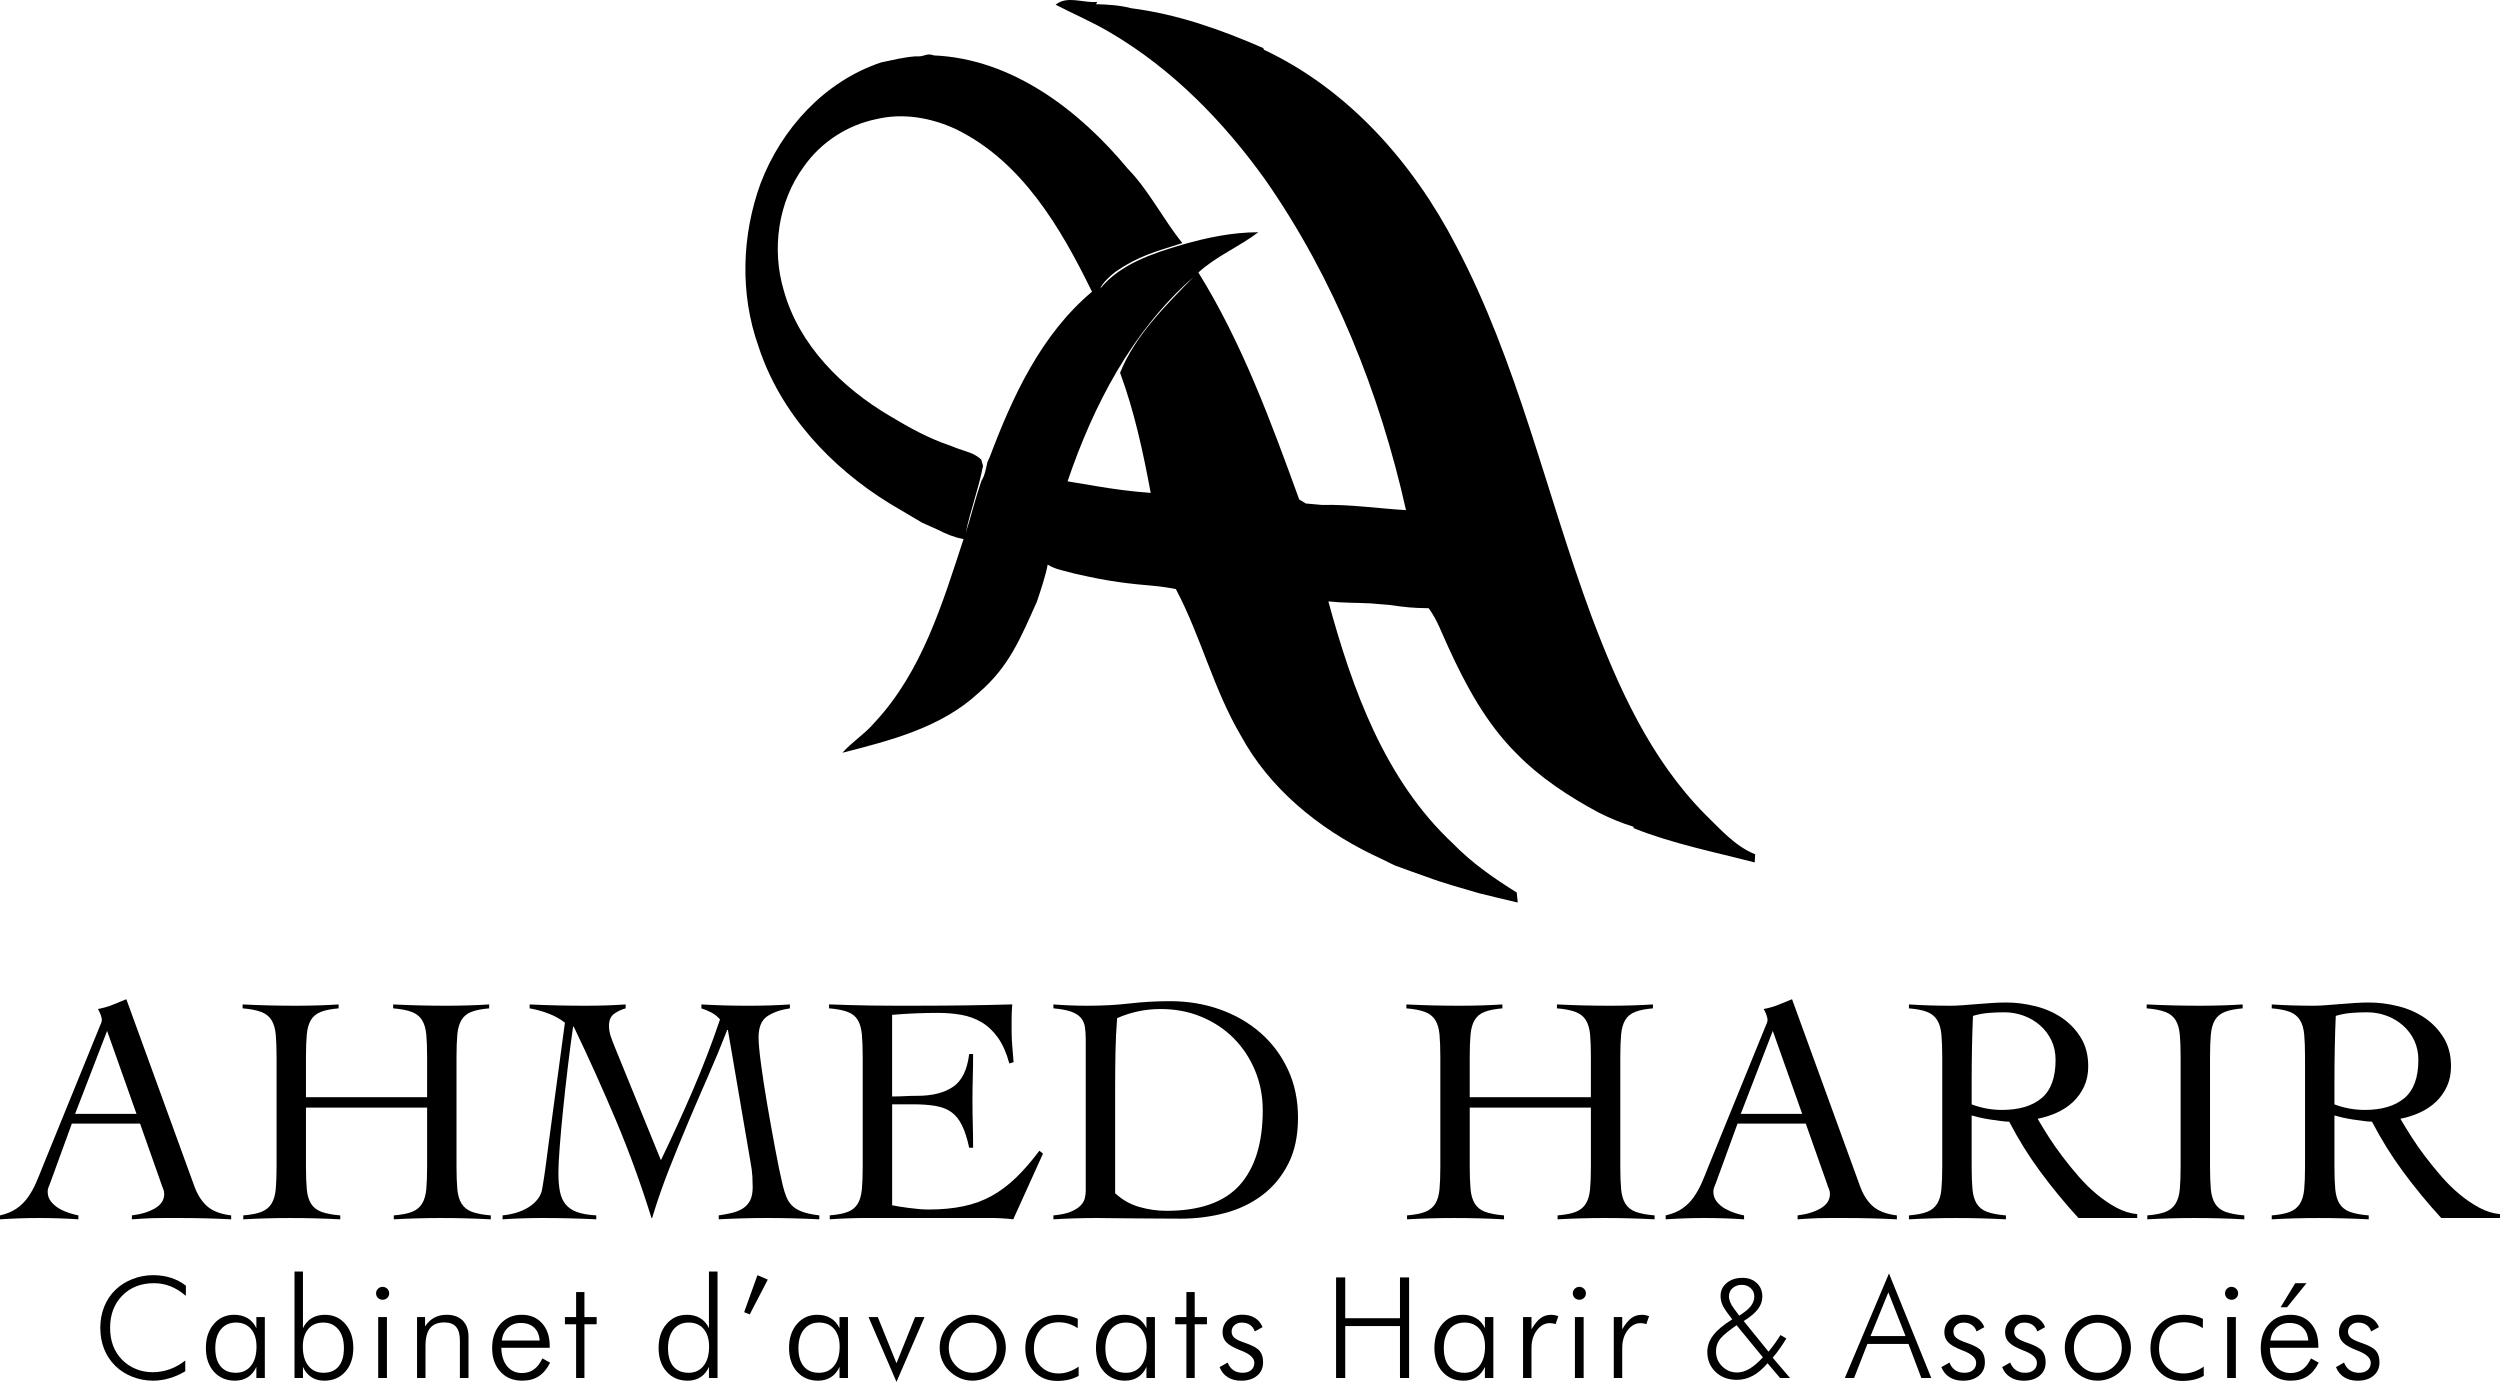 <?xml version="1.0" encoding="utf-8"?>
<!-- Generator: Adobe Illustrator 16.0.0, SVG Export Plug-In . SVG Version: 6.00 Build 0)  -->
<!DOCTYPE svg PUBLIC "-//W3C//DTD SVG 1.1//EN" "http://www.w3.org/Graphics/SVG/1.1/DTD/svg11.dtd">
<svg version="1.1" id="Layer_1" xmlns="http://www.w3.org/2000/svg" xmlns:xlink="http://www.w3.org/1999/xlink" x="0px" y="0px"
	 width="331.963px" height="183.496px" viewBox="305.784 143.758 331.963 183.496"
	 enable-background="new 305.784 143.758 331.963 183.496" xml:space="preserve">
<g>
	<g>
		<path d="M481.318,210.806c3.737-0.093,7.438,0.473,11.163,0.688c-3.491-15.583-9.534-30.748-18.699-43.883
			c-5.532-7.721-12.337-14.697-20.573-19.529c-2.337-1.389-4.845-2.452-7.255-3.7c1.544-1.268,3.701-0.179,5.527-0.375
			c-0.038,0.073-0.123,0.228-0.166,0.307c1.579,0.043,3.172,0.135,4.714,0.541c6.086,0.781,11.899,2.834,17.494,5.286l0.104,0.228
			c11.231,5.286,19.799,15.023,25.447,25.909c8.226,15.54,11.969,32.874,18.024,49.274c3.559,9.466,7.849,18.993,15.054,26.291
			c2.047,1.984,3.981,4.259,6.694,5.353c-0.013,0.271-0.05,0.811-0.067,1.082c-5.381-1.4-10.856-2.477-16.038-4.537l-0.092-0.22
			c-1.55-0.474-3.051-1.108-4.5-1.819c-4.007-2.152-7.868-4.666-11.053-7.943c-3.988-3.982-6.694-9.017-9.011-14.094
			c-0.818-1.74-1.445-3.59-2.595-5.145c-2.348-0.037-2.991-0.129-5.244-0.437l-2.459-0.205c-2.049-0.104-3.564-0.048-5.617-0.263
			c3.173,11.655,7.506,23.722,16.554,32.161c2.49,2.563,5.435,4.617,8.458,6.491c0.031,0.332,0.099,1.003,0.136,1.335
			c-1.728-0.406-3.442-0.812-5.157-1.241c-2.343-0.7-4.709-1.322-6.995-2.188c-1.42-0.479-2.828-1.016-4.236-1.524
			c-0.971-0.498-1.961-0.966-2.942-1.427c-7.133-3.48-13.624-8.746-17.446-15.805c-3.62-6.133-5.305-13.185-8.624-19.442
			c-0.313-0.055-0.953-0.167-1.272-0.221l-0.929-0.129c-4.507-0.41-6.453-0.615-10.961-1.639c-0.111,0.012-0.92-0.26-1.031-0.254
			c-0.959-0.271-1.735-0.361-2.828-0.997c-0.228,1.316-0.93,3.438-1.418,4.887c-2.175,4.851-3.696,8.668-7.722,12.109
			c-4.967,4.635-11.716,6.349-18.115,7.979c1.303-1.457,2.988-2.502,4.253-3.99c6.307-6.742,9.024-15.808,11.834-24.384
			c-1.2-0.209-2.325-0.67-3.394-1.229c-0.707-0.319-1.402-0.639-2.103-0.94c-1.425-0.836-2.839-1.696-4.266-2.526
			c-7.85-4.813-14.599-12.029-17.476-20.912c-2.47-6.941-2.225-14.716,0.283-21.612c2.772-7.279,8.519-13.579,16.019-16.075
			c1.518-0.313,3.03-0.701,4.586-0.805c1.195,0.109,1.399-0.506,2.403-0.123c10.444,0.454,19.344,7.309,25.774,15.072
			c2.797,2.857,4.715,6.764,7.235,9.849c-3.639,1.143-5.891,1.742-8.861,3.791c-0.455,0.325-1.846,1.537-2.051,2.255
			c2.665-3.28,7.021-4.692,10.912-5.841c3.235-0.927,6.603-1.639,10.081-1.645c-2.653,2.003-5.575,3.159-7.961,5.347
			c5.815,9.368,9.638,19.818,13.389,30.139c0.275,0.147,0.606,0.384,0.882,0.531 M422.178,159.571
			c-3.854,0.774-7.382,3.067-9.645,6.289c-3.43,4.66-4.314,10.967-2.674,16.473c2.016,7.266,7.757,12.934,14.102,16.671
			c2.661,1.592,5.049,2.927,7.992,3.924l0.923,0.359c1.229,0.46,2.192,0.58,3.2,1.489c0.056,0.209,0.179,0.627,0.24,0.835
			c-0.572,3.019-1.685,5.908-2.299,8.913c0.738-2.299,1.297-4.647,2.09-6.927c0.486-0.762,0.59-1.666,0.805-2.526l0.277-0.578
			c3.048-8.096,6.829-16.314,13.596-22c-4.143-8.477-9.312-17.346-18.14-21.618C429.394,159.386,425.695,158.729,422.178,159.571z
			 M451.317,208.306c2.377,0.399,4.713,0.716,7.263,0.901c-1.002-5.391-2.163-10.806-4.069-15.957
			c2.035-4.992,6.019-8.876,9.719-12.682c-8.126,7.119-13.258,17.002-16.689,27.102"/>
	</g>
</g>
<g>
	<path d="M315.323,292.96l-2.861,7.849c-0.088,0.231-0.167,0.434-0.24,0.607c-0.072,0.174-0.108,0.361-0.108,0.563
		c0,0.52,0.152,0.968,0.456,1.345c0.303,0.375,0.672,0.687,1.105,0.931c0.434,0.247,0.882,0.441,1.345,0.587
		c0.462,0.145,0.852,0.245,1.17,0.303v0.521c-0.867-0.059-1.735-0.101-2.602-0.13c-0.868-0.03-1.749-0.043-2.645-0.043
		c-0.867,0-1.713,0.013-2.537,0.043c-0.824,0.028-1.698,0.07-2.623,0.13v-0.521c0.896-0.201,1.64-0.513,2.232-0.932
		c0.593-0.418,1.091-0.919,1.496-1.496c0.405-0.578,0.759-1.215,1.062-1.908s0.6-1.415,0.889-2.168l7.501-18.428
		c0.087-0.202,0.166-0.39,0.239-0.563c0.071-0.174,0.107-0.333,0.107-0.478c0-0.144-0.051-0.361-0.151-0.65
		c-0.102-0.289-0.225-0.549-0.369-0.78c0.751-0.145,1.402-0.332,1.951-0.564c0.549-0.229,1.156-0.477,1.821-0.737l9.02,24.803
		c0.404,1.126,0.968,2.017,1.69,2.668c0.723,0.648,1.792,1.062,3.208,1.234v0.521c-1.155-0.06-2.29-0.102-3.403-0.13
		c-1.113-0.03-2.276-0.044-3.49-0.044c-0.78,0-1.459,0-2.038,0c-0.579,0-1.099,0.007-1.562,0.021
		c-0.463,0.014-0.904,0.035-1.322,0.064c-0.419,0.028-0.875,0.059-1.366,0.088v-0.521c1.214-0.144,2.233-0.455,3.057-0.932
		c0.824-0.478,1.235-1.119,1.235-1.93c0-0.23-0.051-0.462-0.151-0.693c-0.102-0.231-0.182-0.448-0.239-0.65l-2.818-7.979
		L315.323,292.96L315.323,292.96z M320.005,280.646l-4.248,11.014h8.151L320.005,280.646z"/>
	<path d="M362.499,284.158c0-1.214-0.037-2.219-0.109-3.015c-0.073-0.794-0.261-1.437-0.564-1.929
		c-0.304-0.491-0.758-0.853-1.366-1.083c-0.607-0.232-1.431-0.392-2.472-0.479v-0.52c1.215,0.058,2.392,0.102,3.534,0.13
		c1.142,0.028,2.319,0.043,3.535,0.043c0.953,0,1.908-0.015,2.862-0.043c0.953-0.028,1.893-0.072,2.819-0.13v0.52
		c-1.013,0.087-1.808,0.246-2.386,0.479c-0.579,0.23-1.013,0.592-1.3,1.083c-0.29,0.492-0.471,1.135-0.543,1.929
		c-0.071,0.796-0.108,1.801-0.108,3.015v14.481c0,1.215,0.037,2.22,0.108,3.014c0.072,0.796,0.261,1.438,0.564,1.93
		c0.304,0.492,0.758,0.853,1.366,1.085c0.607,0.23,1.446,0.389,2.516,0.476v0.521c-1.099-0.059-2.197-0.101-3.295-0.129
		c-1.099-0.03-2.197-0.044-3.296-0.044c-1.07,0-2.125,0.014-3.165,0.044c-1.041,0.028-2.082,0.07-3.123,0.129v-0.521
		c1.041-0.087,1.85-0.245,2.43-0.476c0.577-0.231,1.018-0.593,1.321-1.085c0.303-0.491,0.491-1.134,0.563-1.93
		c0.072-0.794,0.109-1.799,0.109-3.014v-7.805h-16.087v7.805c0,1.216,0.036,2.22,0.108,3.015s0.26,1.438,0.564,1.929
		c0.303,0.492,0.759,0.854,1.366,1.085c0.607,0.23,1.445,0.389,2.515,0.477v0.521c-1.098-0.059-2.196-0.101-3.296-0.13
		c-1.098-0.03-2.197-0.043-3.295-0.043c-1.07,0-2.124,0.013-3.165,0.043c-1.041,0.028-2.081,0.07-3.122,0.13v-0.521
		c1.041-0.088,1.85-0.246,2.428-0.477s1.019-0.593,1.322-1.085c0.304-0.491,0.492-1.134,0.564-1.929
		c0.072-0.795,0.108-1.799,0.108-3.015v-14.481c0-1.214-0.036-2.219-0.108-3.014c-0.072-0.795-0.26-1.438-0.564-1.93
		c-0.303-0.491-0.759-0.852-1.366-1.083c-0.606-0.231-1.431-0.392-2.472-0.478v-0.521c1.214,0.058,2.392,0.102,3.534,0.131
		c1.142,0.027,2.32,0.042,3.534,0.042c0.955,0,1.908-0.015,2.862-0.042c0.954-0.029,1.893-0.073,2.818-0.131v0.521
		c-1.012,0.086-1.807,0.246-2.385,0.478c-0.578,0.23-1.012,0.592-1.301,1.083c-0.29,0.492-0.47,1.135-0.541,1.93
		c-0.072,0.796-0.108,1.8-0.108,3.014v5.291h16.086L362.499,284.158L362.499,284.158z"/>
	<path d="M398.921,277.134c1.041,0.058,2.081,0.102,3.122,0.131c1.041,0.027,2.082,0.042,3.122,0.042
		c0.925,0,1.842-0.015,2.753-0.042c0.912-0.029,1.829-0.073,2.753-0.131v0.521c-1.213,0.174-2.211,0.521-2.992,1.04
		c-0.78,0.521-1.17,1.46-1.17,2.818c0,0.724,0.108,1.9,0.326,3.534c0.217,1.633,0.49,3.418,0.823,5.355
		c0.333,1.936,0.679,3.873,1.041,5.81c0.362,1.937,0.701,3.585,1.02,4.941c0.144,0.58,0.304,1.086,0.476,1.519
		c0.173,0.435,0.418,0.818,0.737,1.149c0.317,0.333,0.765,0.606,1.344,0.824c0.579,0.217,1.344,0.383,2.299,0.498v0.521
		c-1.157-0.059-2.305-0.101-3.448-0.129c-1.142-0.03-2.291-0.044-3.447-0.044c-1.099,0-2.176,0.014-3.23,0.044
		c-1.055,0.028-2.132,0.07-3.23,0.129v-0.521c0.608-0.087,1.186-0.194,1.734-0.324c0.549-0.131,1.035-0.326,1.452-0.585
		c0.42-0.26,0.745-0.615,0.978-1.063c0.23-0.447,0.346-1.047,0.346-1.798c0-0.348-0.014-0.811-0.043-1.39
		c-0.029-0.577-0.116-1.242-0.26-1.993l-2.991-17.474h-0.087c-0.809,2.08-1.663,4.14-2.559,6.178s-1.777,4.084-2.644,6.135
		c-0.867,2.054-1.713,4.128-2.538,6.223c-0.823,2.097-1.567,4.242-2.233,6.439h-0.086c-1.388-4.481-2.957-8.795-4.705-12.943
		c-1.75-4.147-3.62-8.304-5.615-12.467h-0.087c-0.232,1.591-0.463,3.354-0.694,5.29c-0.231,1.938-0.441,3.823-0.629,5.659
		c-0.187,1.836-0.339,3.513-0.455,5.03s-0.173,2.653-0.173,3.403c0,0.954,0.064,1.777,0.195,2.472
		c0.131,0.693,0.382,1.272,0.758,1.735c0.375,0.461,0.889,0.808,1.54,1.038c0.65,0.232,1.495,0.377,2.537,0.435v0.52
		c-1.215-0.058-2.4-0.1-3.556-0.129c-1.156-0.029-2.341-0.044-3.556-0.044c-0.896,0-1.785,0.015-2.667,0.044
		c-0.882,0.029-1.771,0.071-2.667,0.129v-0.52c0.608-0.058,1.207-0.173,1.799-0.347c0.593-0.174,1.135-0.413,1.626-0.716
		c0.49-0.304,0.903-0.665,1.235-1.083c0.333-0.42,0.542-0.918,0.628-1.496c0.174-1.011,0.333-2.074,0.477-3.188
		c0.145-1.112,0.289-2.219,0.434-3.316l2.081-15.437c-0.607-0.49-1.33-0.896-2.168-1.213c-0.839-0.318-1.676-0.549-2.515-0.694
		v-0.52c1.243,0.058,2.479,0.101,3.707,0.13c1.229,0.028,2.465,0.042,3.707,0.042c0.897,0,1.785-0.014,2.667-0.042
		c0.881-0.028,1.77-0.072,2.667-0.13v0.52c-0.549,0.146-1.056,0.383-1.517,0.715c-0.463,0.332-0.694,0.86-0.694,1.584
		c0,0.491,0.08,0.969,0.239,1.431c0.158,0.462,0.339,0.939,0.542,1.431l6.114,15.003c1.475-3.063,2.876-6.136,4.206-9.214
		c1.329-3.08,2.543-6.237,3.642-9.476c-0.318-0.374-0.694-0.678-1.127-0.91c-0.434-0.23-0.882-0.418-1.344-0.563v-0.521H398.921z"/>
	<path d="M424.243,303.8c0.26,0.059,0.577,0.116,0.954,0.175c0.375,0.057,0.781,0.115,1.214,0.173
		c0.434,0.059,0.882,0.107,1.345,0.15c0.462,0.046,0.896,0.066,1.3,0.066c1.735,0,3.289-0.145,4.662-0.435
		c1.373-0.287,2.629-0.75,3.772-1.387c1.141-0.637,2.217-1.445,3.23-2.43c1.012-0.981,2.037-2.167,3.079-3.554l0.477,0.39
		l-3.945,8.714c-0.492-0.058-0.998-0.1-1.518-0.129c-0.521-0.03-1.027-0.045-1.518-0.045H420.99c-0.84,0-1.677,0.015-2.515,0.045
		c-0.838,0.028-1.677,0.07-2.515,0.129v-0.521c1.04-0.087,1.849-0.245,2.428-0.476c0.578-0.232,1.012-0.593,1.301-1.086
		c0.289-0.49,0.47-1.133,0.542-1.929c0.072-0.795,0.108-1.798,0.108-3.013v-14.482c0-1.213-0.036-2.219-0.108-3.014
		s-0.253-1.438-0.542-1.93c-0.29-0.49-0.736-0.853-1.344-1.084c-0.607-0.23-1.431-0.391-2.473-0.478v-0.521
		c0.983,0.029,1.916,0.059,2.798,0.088c0.881,0.029,1.792,0.051,2.731,0.064c0.939,0.016,1.937,0.021,2.992,0.021s2.248,0,3.578,0
		c2.022,0,4.046-0.015,6.07-0.043c2.023-0.028,4.075-0.072,6.157-0.131c-0.029,0.318-0.051,0.637-0.064,0.954
		c-0.016,0.318-0.022,0.624-0.022,0.911v1.734c0,0.636,0.028,1.279,0.087,1.931c0.057,0.649,0.115,1.365,0.174,2.145l-0.564,0.175
		c-0.376-1.389-0.875-2.521-1.495-3.404c-0.623-0.882-1.344-1.568-2.167-2.061c-0.824-0.49-1.729-0.822-2.711-0.997
		c-0.983-0.174-2.023-0.259-3.122-0.259c-2.023,0-4.047,0.086-6.07,0.259v10.841c0.577,0,1.133-0.014,1.669-0.044
		c0.536-0.028,1.091-0.044,1.67-0.044c1.995,0,3.577-0.396,4.749-1.192c1.17-0.794,1.887-2.247,2.146-4.357h0.521
		c0,1.041-0.014,2.081-0.042,3.122c-0.03,1.04-0.044,2.067-0.044,3.079c0,1.04,0.014,2.08,0.044,3.122
		c0.027,1.039,0.042,2.08,0.042,3.12h-0.521c-0.259-1.213-0.578-2.203-0.953-2.969c-0.376-0.766-0.846-1.352-1.409-1.757
		c-0.564-0.404-1.265-0.68-2.104-0.824c-0.839-0.144-1.836-0.217-2.991-0.217h-2.775v13.4H424.243z"/>
	<path d="M445.663,305.145c0.953-0.088,1.712-0.246,2.276-0.477c0.563-0.23,0.997-0.498,1.301-0.803
		c0.303-0.304,0.498-0.63,0.584-0.976c0.087-0.347,0.131-0.694,0.131-1.04v-20.034c0-0.635-0.037-1.192-0.108-1.669
		c-0.072-0.477-0.253-0.889-0.541-1.235c-0.29-0.348-0.724-0.622-1.301-0.824c-0.579-0.201-1.36-0.347-2.342-0.434v-0.52
		c0.751,0.058,1.502,0.102,2.254,0.13s1.503,0.043,2.255,0.043c2.023,0,3.902-0.101,5.637-0.304
		c1.734-0.201,3.512-0.303,5.334-0.303c2.342,0,4.537,0.36,6.589,1.083c2.053,0.723,3.854,1.757,5.399,3.102
		c1.546,1.344,2.768,2.97,3.663,4.878c0.896,1.907,1.345,4.046,1.345,6.416c0,2.4-0.434,4.445-1.301,6.136
		c-0.866,1.691-2.023,3.078-3.469,4.163s-3.1,1.872-4.964,2.363c-1.864,0.492-3.809,0.737-5.831,0.737
		c-1.562,0-2.898-0.009-4.011-0.022c-1.114-0.015-2.09-0.021-2.929-0.021s-1.589-0.009-2.254-0.021
		c-0.665-0.016-1.302-0.022-1.908-0.022c-0.982,0-1.95,0.014-2.906,0.044c-0.953,0.028-1.922,0.07-2.904,0.129L445.663,305.145
		L445.663,305.145z M453.858,302.197c0.925,0.866,1.987,1.475,3.187,1.82c1.2,0.348,2.407,0.521,3.622,0.521
		c4.45,0,7.695-1.142,9.733-3.426c2.037-2.283,3.058-5.595,3.058-9.929c0-1.88-0.342-3.636-1.021-5.269
		c-0.679-1.634-1.618-3.058-2.817-4.272c-1.199-1.213-2.631-2.167-4.293-2.861s-3.477-1.04-5.44-1.04
		c-2.025,0-3.946,0.406-5.768,1.214c-0.116,1.503-0.188,2.999-0.218,4.488c-0.027,1.488-0.043,3.014-0.043,4.573V302.197z"/>
	<path d="M517.033,284.158c0-1.214-0.036-2.219-0.108-3.015c-0.072-0.794-0.261-1.437-0.564-1.929
		c-0.303-0.491-0.759-0.853-1.365-1.083c-0.606-0.232-1.431-0.392-2.471-0.479v-0.52c1.212,0.058,2.39,0.102,3.533,0.13
		c1.142,0.028,2.319,0.043,3.533,0.043c0.954,0,1.908-0.015,2.861-0.043c0.954-0.028,1.894-0.072,2.819-0.13v0.52
		c-1.013,0.087-1.807,0.246-2.385,0.479c-0.578,0.23-1.013,0.592-1.301,1.083c-0.289,0.492-0.47,1.135-0.542,1.929
		c-0.071,0.796-0.108,1.801-0.108,3.015v14.481c0,1.215,0.037,2.22,0.108,3.014c0.072,0.796,0.261,1.438,0.563,1.93
		c0.304,0.492,0.76,0.853,1.366,1.085c0.606,0.23,1.446,0.389,2.515,0.476v0.521c-1.098-0.059-2.196-0.101-3.295-0.129
		c-1.099-0.03-2.198-0.044-3.296-0.044c-1.069,0-2.125,0.014-3.165,0.044c-1.04,0.028-2.08,0.07-3.122,0.129v-0.521
		c1.042-0.087,1.851-0.245,2.429-0.476c0.577-0.231,1.02-0.593,1.322-1.085c0.304-0.491,0.491-1.134,0.563-1.93
		c0.072-0.794,0.108-1.799,0.108-3.014v-7.805h-16.087v7.805c0,1.216,0.036,2.22,0.109,3.015c0.071,0.795,0.261,1.438,0.564,1.929
		c0.302,0.492,0.758,0.854,1.364,1.085c0.607,0.23,1.444,0.389,2.515,0.477v0.521c-1.097-0.059-2.196-0.101-3.296-0.13
		c-1.099-0.03-2.195-0.043-3.295-0.043c-1.07,0-2.125,0.013-3.166,0.043c-1.04,0.028-2.08,0.07-3.121,0.13v-0.521
		c1.041-0.088,1.85-0.246,2.428-0.477s1.02-0.593,1.323-1.085c0.303-0.491,0.492-1.134,0.563-1.929s0.108-1.799,0.108-3.015v-14.481
		c0-1.214-0.037-2.219-0.108-3.014s-0.261-1.438-0.563-1.93c-0.304-0.491-0.759-0.852-1.366-1.083s-1.432-0.392-2.472-0.478v-0.521
		c1.215,0.058,2.392,0.102,3.534,0.131c1.141,0.027,2.32,0.042,3.534,0.042c0.953,0,1.907-0.015,2.861-0.042
		c0.953-0.029,1.893-0.073,2.818-0.131v0.521c-1.013,0.086-1.807,0.246-2.385,0.478c-0.579,0.23-1.013,0.592-1.301,1.083
		c-0.29,0.492-0.47,1.135-0.541,1.93c-0.073,0.796-0.109,1.8-0.109,3.014v5.291h16.087V284.158L517.033,284.158z"/>
	<path d="M536.502,292.96l-2.862,7.849c-0.087,0.231-0.167,0.434-0.238,0.607c-0.073,0.174-0.108,0.361-0.108,0.563
		c0,0.52,0.152,0.968,0.455,1.345c0.304,0.375,0.672,0.687,1.104,0.931c0.436,0.247,0.884,0.441,1.346,0.587
		c0.462,0.145,0.853,0.245,1.172,0.303v0.521c-0.868-0.059-1.736-0.101-2.603-0.13c-0.867-0.03-1.75-0.043-2.645-0.043
		c-0.867,0-1.712,0.013-2.537,0.043c-0.824,0.028-1.698,0.07-2.624,0.13v-0.521c0.896-0.201,1.641-0.513,2.233-0.932
		c0.592-0.418,1.091-0.919,1.496-1.496c0.404-0.578,0.759-1.215,1.062-1.908s0.6-1.415,0.888-2.168l7.503-18.428
		c0.086-0.202,0.165-0.39,0.238-0.563c0.072-0.174,0.108-0.333,0.108-0.478c0-0.144-0.051-0.361-0.151-0.65s-0.225-0.549-0.369-0.78
		c0.752-0.145,1.401-0.332,1.953-0.564c0.548-0.229,1.154-0.477,1.819-0.737l9.019,24.803c0.406,1.126,0.97,2.017,1.691,2.668
		c0.723,0.648,1.793,1.062,3.209,1.234v0.521c-1.156-0.06-2.292-0.102-3.403-0.13c-1.114-0.03-2.276-0.044-3.491-0.044
		c-0.779,0-1.46,0-2.039,0c-0.577,0-1.099,0.007-1.562,0.021c-0.462,0.014-0.902,0.035-1.32,0.064
		c-0.421,0.028-0.876,0.059-1.367,0.088v-0.521c1.214-0.144,2.233-0.455,3.056-0.932c0.826-0.478,1.238-1.119,1.238-1.93
		c0-0.23-0.052-0.462-0.152-0.693c-0.102-0.231-0.182-0.448-0.239-0.65l-2.817-7.979L536.502,292.96L536.502,292.96z
		 M541.185,280.646l-4.249,11.014h8.15L541.185,280.646z"/>
	<path d="M589.574,305.491h-7.805c-1.82-1.994-3.505-4.04-5.051-6.135c-1.547-2.097-2.928-4.315-4.142-6.656
		c-0.288,0-0.657-0.028-1.104-0.088c-0.449-0.058-0.912-0.122-1.389-0.194c-0.478-0.072-0.94-0.158-1.389-0.26
		c-0.448-0.101-0.817-0.195-1.105-0.282v6.764c0,1.216,0.035,2.22,0.109,3.015c0.072,0.795,0.26,1.438,0.562,1.929
		c0.304,0.492,0.76,0.854,1.367,1.085c0.607,0.23,1.444,0.389,2.515,0.477v0.521c-1.1-0.059-2.196-0.101-3.296-0.13
		c-1.1-0.03-2.197-0.043-3.295-0.043c-1.069,0-2.125,0.013-3.166,0.043c-1.039,0.028-2.08,0.07-3.121,0.13v-0.521
		c1.04-0.088,1.849-0.246,2.429-0.477c0.576-0.23,1.017-0.593,1.321-1.085c0.304-0.491,0.492-1.134,0.562-1.929
		c0.073-0.795,0.109-1.799,0.109-3.015v-14.481c0-1.214-0.036-2.219-0.109-3.014c-0.07-0.795-0.259-1.438-0.562-1.93
		c-0.305-0.491-0.745-0.852-1.321-1.083c-0.58-0.231-1.389-0.392-2.429-0.478v-0.521c0.925,0.058,1.849,0.102,2.774,0.131
		c0.925,0.027,1.85,0.042,2.775,0.042c0.405,0,0.91-0.021,1.517-0.064c0.607-0.044,1.251-0.093,1.93-0.151s1.366-0.108,2.061-0.152
		c0.692-0.044,1.315-0.064,1.864-0.064c1.243,0,2.515,0.159,3.815,0.477c1.301,0.318,2.472,0.824,3.512,1.519
		c1.041,0.694,1.893,1.576,2.559,2.645c0.664,1.07,0.998,2.342,0.998,3.816c0,1.011-0.182,1.906-0.543,2.688
		c-0.361,0.78-0.846,1.46-1.452,2.038c-0.607,0.579-1.322,1.056-2.146,1.432c-0.822,0.376-1.685,0.65-2.579,0.822
		c0.404,0.695,0.881,1.476,1.43,2.343c0.549,0.866,1.164,1.748,1.843,2.644c0.68,0.897,1.401,1.787,2.168,2.668
		c0.767,0.882,1.575,1.677,2.429,2.385c0.852,0.707,1.727,1.299,2.623,1.778c0.896,0.477,1.807,0.76,2.731,0.845L589.574,305.491
		L589.574,305.491z M567.59,290.403c1.302,0.492,2.646,0.736,4.034,0.736c2.255,0,4.003-0.521,5.245-1.561
		c1.243-1.041,1.865-2.731,1.865-5.074c0-0.953-0.182-1.812-0.542-2.579s-0.859-1.432-1.496-1.995
		c-0.636-0.563-1.366-0.997-2.189-1.3c-0.823-0.304-1.685-0.455-2.58-0.455c-0.724,0-1.431,0.028-2.125,0.086
		c-0.693,0.059-1.371,0.189-2.037,0.39c-0.059,1.388-0.102,2.792-0.13,4.206c-0.029,1.417-0.044,2.949-0.044,4.597L567.59,290.403
		L567.59,290.403z"/>
	<path d="M590.918,305.145c1.041-0.088,1.85-0.246,2.429-0.477c0.577-0.23,1.019-0.593,1.321-1.085
		c0.304-0.491,0.492-1.134,0.563-1.929c0.073-0.795,0.108-1.799,0.108-3.015v-14.481c0-1.214-0.035-2.219-0.108-3.014
		c-0.071-0.795-0.26-1.438-0.563-1.93c-0.303-0.491-0.758-0.852-1.365-1.083s-1.431-0.392-2.472-0.478v-0.521
		c1.214,0.058,2.393,0.102,3.534,0.131c1.141,0.027,2.318,0.042,3.533,0.042c0.955,0,1.907-0.015,2.861-0.042
		c0.955-0.029,1.894-0.073,2.819-0.131v0.521c-1.012,0.086-1.807,0.246-2.385,0.478c-0.578,0.23-1.012,0.592-1.302,1.083
		c-0.288,0.492-0.469,1.135-0.541,1.93c-0.071,0.796-0.108,1.8-0.108,3.014v14.481c0,1.216,0.037,2.22,0.108,3.015
		c0.072,0.795,0.26,1.438,0.564,1.929c0.303,0.492,0.759,0.854,1.365,1.085c0.606,0.23,1.445,0.389,2.516,0.477v0.521
		c-1.1-0.059-2.197-0.101-3.295-0.13c-1.1-0.03-2.199-0.043-3.297-0.043c-1.069,0-2.124,0.013-3.165,0.043
		c-1.04,0.028-2.08,0.07-3.122,0.13V305.145z"/>
	<path d="M637.747,305.491h-7.806c-1.821-1.994-3.506-4.04-5.052-6.135c-1.546-2.097-2.925-4.315-4.14-6.656
		c-0.29,0-0.658-0.028-1.105-0.088c-0.449-0.058-0.912-0.122-1.389-0.194c-0.476-0.072-0.939-0.158-1.387-0.26
		c-0.449-0.101-0.817-0.195-1.106-0.282v6.764c0,1.216,0.035,2.22,0.109,3.015c0.071,0.795,0.259,1.438,0.562,1.929
		c0.304,0.492,0.76,0.854,1.366,1.085c0.607,0.23,1.445,0.389,2.516,0.477v0.521c-1.1-0.059-2.197-0.101-3.295-0.13
		c-1.102-0.03-2.198-0.043-3.297-0.043c-1.07,0-2.124,0.013-3.165,0.043c-1.041,0.028-2.083,0.07-3.121,0.13v-0.521
		c1.038-0.088,1.848-0.246,2.427-0.477s1.02-0.593,1.324-1.085c0.303-0.491,0.49-1.134,0.562-1.929
		c0.073-0.795,0.108-1.799,0.108-3.015v-14.481c0-1.214-0.035-2.219-0.108-3.014c-0.072-0.795-0.26-1.438-0.562-1.93
		c-0.305-0.491-0.745-0.852-1.324-1.083c-0.578-0.231-1.389-0.392-2.427-0.478v-0.521c0.924,0.058,1.848,0.102,2.774,0.131
		c0.925,0.027,1.848,0.042,2.774,0.042c0.404,0,0.91-0.021,1.518-0.064c0.606-0.044,1.25-0.093,1.929-0.151
		c0.68-0.058,1.367-0.108,2.062-0.152c0.692-0.044,1.315-0.064,1.863-0.064c1.243,0,2.516,0.159,3.816,0.477
		c1.3,0.318,2.471,0.824,3.512,1.519c1.04,0.694,1.894,1.576,2.558,2.645c0.665,1.07,0.999,2.342,0.999,3.816
		c0,1.011-0.183,1.906-0.543,2.688c-0.362,0.78-0.845,1.46-1.452,2.038c-0.607,0.579-1.323,1.056-2.147,1.432
		c-0.823,0.376-1.685,0.65-2.58,0.822c0.404,0.695,0.883,1.476,1.432,2.343c0.548,0.866,1.162,1.748,1.843,2.644
		c0.679,0.897,1.402,1.787,2.17,2.668c0.764,0.882,1.572,1.677,2.426,2.385c0.854,0.707,1.727,1.299,2.624,1.778
		c0.895,0.477,1.806,0.76,2.731,0.845L637.747,305.491L637.747,305.491z M615.763,290.403c1.302,0.492,2.646,0.736,4.032,0.736
		c2.256,0,4.004-0.521,5.247-1.561c1.243-1.041,1.865-2.731,1.865-5.074c0-0.953-0.182-1.812-0.542-2.579
		c-0.362-0.767-0.861-1.432-1.496-1.995c-0.636-0.563-1.365-0.997-2.189-1.3c-0.824-0.304-1.686-0.455-2.58-0.455
		c-0.723,0-1.431,0.028-2.125,0.086c-0.692,0.059-1.372,0.189-2.037,0.39c-0.06,1.388-0.101,2.792-0.131,4.206
		c-0.029,1.417-0.043,2.949-0.043,4.597L615.763,290.403L615.763,290.403z"/>
</g>
<g>
	<path d="M330.455,315.826c-0.664-0.571-1.34-0.994-2.034-1.268c-0.692-0.274-1.423-0.411-2.188-0.411
		c-1.727,0-3.13,0.547-4.209,1.643c-1.079,1.094-1.619,2.521-1.619,4.277c0,0.882,0.132,1.675,0.397,2.381
		c0.264,0.705,0.667,1.33,1.208,1.878c0.536,0.536,1.147,0.943,1.838,1.223c0.69,0.279,1.43,0.418,2.221,0.418
		c0.766,0,1.513-0.129,2.244-0.391c0.729-0.261,1.419-0.647,2.07-1.158v1.423c-0.657,0.4-1.352,0.709-2.084,0.925
		s-1.458,0.325-2.175,0.325c-0.967,0-1.892-0.174-2.773-0.521c-0.882-0.346-1.639-0.832-2.271-1.459
		c-0.65-0.645-1.143-1.393-1.477-2.244c-0.335-0.852-0.502-1.783-0.502-2.8c0-0.997,0.172-1.928,0.515-2.79
		c0.343-0.864,0.838-1.608,1.482-2.235c0.625-0.613,1.381-1.095,2.266-1.44c0.886-0.348,1.804-0.521,2.76-0.521
		c0.851,0,1.64,0.117,2.366,0.352c0.727,0.234,1.388,0.585,1.984,1.053L330.455,315.826z"/>
	<path d="M339.826,326.735v-1.478c-0.268,0.596-0.644,1.052-1.126,1.363c-0.483,0.313-1.053,0.471-1.71,0.471
		c-1.162,0-2.096-0.398-2.805-1.194c-0.708-0.798-1.062-1.85-1.062-3.156c0-1.297,0.35-2.353,1.049-3.171
		c0.698-0.817,1.602-1.228,2.708-1.228c0.687,0,1.282,0.151,1.784,0.453c0.5,0.301,0.889,0.743,1.163,1.326v-1.476h1.122v8.089
		H339.826z M334.371,322.777c0,1.046,0.235,1.852,0.707,2.417c0.472,0.564,1.145,0.849,2.021,0.849c0.852,0,1.521-0.31,2.011-0.927
		c0.489-0.616,0.734-1.467,0.734-2.55c0-0.989-0.244-1.77-0.73-2.339c-0.487-0.569-1.152-0.854-1.998-0.854
		s-1.514,0.303-2.006,0.908C334.617,320.886,334.371,321.718,334.371,322.777z"/>
	<path d="M346.014,326.735h-1.123v-14.138h1.123v7.525c0.273-0.583,0.657-1.026,1.153-1.327c0.496-0.302,1.088-0.452,1.775-0.452
		c1.105,0,2.008,0.41,2.708,1.228c0.698,0.817,1.049,1.874,1.049,3.17c0,1.308-0.354,2.358-1.063,3.156
		c-0.708,0.797-1.643,1.195-2.803,1.195c-0.651,0-1.216-0.156-1.697-0.467c-0.48-0.31-0.855-0.767-1.122-1.368V326.735
		L346.014,326.735z M351.45,322.777c0-1.059-0.247-1.891-0.739-2.494c-0.493-0.606-1.162-0.908-2.007-0.908
		c-0.846,0-1.509,0.283-1.989,0.854c-0.48,0.568-0.721,1.349-0.721,2.339c0,1.083,0.245,1.933,0.734,2.55s1.16,0.926,2.012,0.926
		c0.869,0,1.538-0.281,2.006-0.843C351.215,324.636,351.45,323.828,351.45,322.777z"/>
	<path d="M355.721,315.49c0-0.238,0.085-0.439,0.255-0.607c0.17-0.167,0.375-0.251,0.611-0.251c0.237,0,0.443,0.084,0.616,0.251
		c0.174,0.168,0.259,0.369,0.259,0.607c0,0.243-0.083,0.446-0.25,0.609c-0.167,0.166-0.375,0.247-0.625,0.247
		c-0.243,0-0.449-0.081-0.615-0.247C355.805,315.935,355.721,315.733,355.721,315.49z M356.004,326.735v-8.089h1.159v8.089H356.004z
		"/>
	<path d="M361.161,326.735v-8.089h1.067v1.248c0.329-0.517,0.732-0.904,1.209-1.164c0.477-0.257,1.026-0.388,1.646-0.388
		c0.918,0,1.633,0.257,2.144,0.768c0.51,0.511,0.766,1.223,0.766,2.134v5.491h-1.141v-4.989c0-0.808-0.168-1.409-0.505-1.801
		c-0.338-0.393-0.859-0.589-1.565-0.589c-0.857,0-1.488,0.255-1.892,0.763c-0.405,0.507-0.607,1.305-0.607,2.394v4.223H361.161z"/>
	<path d="M378.778,322.722h-6.43c0.03,1.045,0.292,1.866,0.784,2.463c0.493,0.596,1.152,0.893,1.979,0.893
		c0.596,0,1.119-0.16,1.569-0.483c0.45-0.321,0.825-0.808,1.122-1.459l1.031,0.565c-0.415,0.82-0.92,1.424-1.519,1.811
		c-0.599,0.388-1.333,0.58-2.203,0.58c-1.186,0-2.145-0.397-2.877-1.191c-0.732-0.793-1.099-1.834-1.099-3.123
		c0-1.326,0.363-2.396,1.089-3.211c0.727-0.815,1.676-1.224,2.851-1.224c1.118,0,2.016,0.377,2.69,1.128
		c0.675,0.751,1.013,1.753,1.013,3.005L378.778,322.722L378.778,322.722z M377.446,321.763c-0.055-0.74-0.301-1.315-0.739-1.724
		c-0.438-0.407-1.031-0.611-1.778-0.611c-0.682,0-1.251,0.214-1.71,0.64c-0.459,0.425-0.725,0.991-0.798,1.695H377.446z"/>
	<path d="M382.284,319.601h-1.486v-0.955h1.486v-3.321h1.104v3.321h1.623v0.955h-1.623v7.134h-1.104V319.601z"/>
	<path d="M399.922,326.735v-1.478c-0.268,0.602-0.642,1.059-1.123,1.368c-0.48,0.311-1.045,0.467-1.696,0.467
		c-1.161,0-2.096-0.398-2.804-1.195c-0.708-0.798-1.063-1.849-1.063-3.156c0-1.296,0.35-2.353,1.049-3.17s1.603-1.228,2.709-1.228
		c0.687,0,1.278,0.15,1.774,0.452c0.495,0.301,0.879,0.744,1.154,1.327v-7.525h1.14v14.138H399.922z M394.486,322.777
		c0,1.046,0.235,1.852,0.707,2.417c0.471,0.564,1.145,0.849,2.021,0.849c0.844,0,1.511-0.31,1.998-0.927
		c0.487-0.616,0.729-1.467,0.729-2.55c0-0.989-0.24-1.77-0.72-2.339c-0.481-0.569-1.143-0.854-1.989-0.854
		c-0.845,0-1.514,0.303-2.007,0.908C394.732,320.886,394.486,321.718,394.486,322.777z"/>
	<path d="M404.595,317.997l1.77-4.917l1.368,0.593l-2.391,4.614L404.595,317.997z"/>
	<path d="M417.259,326.735v-1.478c-0.268,0.596-0.643,1.052-1.126,1.363c-0.484,0.313-1.054,0.471-1.71,0.471
		c-1.162,0-2.097-0.398-2.805-1.194c-0.708-0.798-1.062-1.85-1.062-3.156c0-1.297,0.349-2.353,1.049-3.171
		c0.699-0.817,1.602-1.228,2.709-1.228c0.687,0,1.282,0.151,1.783,0.453c0.501,0.301,0.889,0.743,1.163,1.326v-1.476h1.122v8.089
		H417.259z M411.805,322.777c0,1.046,0.235,1.852,0.707,2.417c0.471,0.564,1.144,0.849,2.021,0.849c0.851,0,1.521-0.31,2.01-0.927
		c0.489-0.616,0.734-1.467,0.734-2.55c0-0.989-0.243-1.77-0.729-2.339c-0.487-0.569-1.153-0.854-1.998-0.854
		s-1.514,0.303-2.006,0.908C412.051,320.886,411.805,321.718,411.805,322.777z"/>
	<path d="M421.112,318.646h1.231l2.481,6.128l2.471-6.128h1.25l-3.721,8.608L421.112,318.646z"/>
	<path d="M434.907,327.091c-0.578,0-1.131-0.115-1.66-0.342c-0.53-0.229-1.01-0.556-1.441-0.981
		c-0.408-0.401-0.717-0.863-0.93-1.388c-0.213-0.522-0.319-1.081-0.319-1.678c0-0.589,0.11-1.148,0.328-1.678
		c0.219-0.528,0.532-0.997,0.939-1.405c0.414-0.412,0.885-0.729,1.414-0.948c0.529-0.219,1.085-0.329,1.67-0.329
		c0.595,0,1.162,0.11,1.701,0.329s1.017,0.537,1.437,0.948c0.42,0.415,0.74,0.885,0.963,1.414c0.222,0.529,0.332,1.086,0.332,1.669
		c0,0.585-0.109,1.14-0.327,1.665c-0.22,0.525-0.536,0.993-0.949,1.4c-0.426,0.426-0.911,0.752-1.455,0.981
		C436.063,326.976,435.496,327.091,434.907,327.091z M434.943,326.042c0.888,0,1.64-0.321,2.258-0.963
		c0.616-0.642,0.926-1.428,0.926-2.357c0-0.943-0.308-1.733-0.922-2.373c-0.614-0.639-1.368-0.957-2.262-0.957
		c-0.888,0-1.639,0.318-2.253,0.957c-0.614,0.64-0.921,1.43-0.921,2.373c0,0.929,0.307,1.716,0.921,2.357
		S434.054,326.042,434.943,326.042z"/>
	<path d="M448.883,320.122c-0.377-0.261-0.778-0.457-1.204-0.59c-0.426-0.13-0.863-0.195-1.313-0.195
		c-1.003,0-1.803,0.32-2.398,0.963c-0.596,0.642-0.894,1.496-0.894,2.567c0,0.949,0.309,1.731,0.926,2.344
		c0.616,0.615,1.406,0.921,2.366,0.921c0.438,0,0.881-0.075,1.328-0.228c0.447-0.151,0.886-0.38,1.317-0.684v1.231
		c-0.396,0.225-0.833,0.394-1.313,0.506s-0.995,0.168-1.541,0.168c-1.235,0-2.247-0.405-3.038-1.217
		c-0.79-0.812-1.186-1.85-1.186-3.115c0-1.319,0.412-2.392,1.236-3.215c0.823-0.824,1.896-1.237,3.215-1.237
		c0.486,0,0.944,0.049,1.372,0.143c0.429,0.095,0.811,0.23,1.145,0.405L448.883,320.122z"/>
	<path d="M458.017,326.735v-1.478c-0.268,0.596-0.643,1.052-1.127,1.363c-0.482,0.313-1.053,0.471-1.71,0.471
		c-1.16,0-2.096-0.398-2.804-1.194c-0.709-0.798-1.063-1.85-1.063-3.156c0-1.297,0.351-2.353,1.05-3.171
		c0.698-0.817,1.602-1.228,2.709-1.228c0.687,0,1.281,0.151,1.783,0.453c0.501,0.301,0.89,0.743,1.162,1.326v-1.476h1.123v8.089
		H458.017z M452.563,322.777c0,1.046,0.235,1.852,0.707,2.417c0.471,0.564,1.144,0.849,2.021,0.849c0.851,0,1.521-0.31,2.011-0.927
		c0.489-0.616,0.734-1.467,0.734-2.55c0-0.989-0.244-1.77-0.73-2.339s-1.152-0.854-1.997-0.854c-0.846,0-1.515,0.303-2.007,0.908
		C452.809,320.886,452.563,321.718,452.563,322.777z"/>
	<path d="M463.32,319.601h-1.486v-0.955h1.486v-3.321h1.104v3.321h1.623v0.955h-1.623v7.134h-1.104V319.601z"/>
	<path d="M467.729,325.293l1.067-0.61c0.177,0.45,0.433,0.788,0.767,1.017c0.333,0.229,0.745,0.343,1.23,0.343
		c0.475,0,0.852-0.119,1.131-0.361c0.28-0.239,0.419-0.56,0.419-0.962c0-0.62-0.55-1.146-1.65-1.579
		c-0.115-0.041-0.207-0.078-0.273-0.109c-0.852-0.333-1.447-0.679-1.788-1.034c-0.34-0.355-0.51-0.795-0.51-1.317
		c0-0.688,0.242-1.252,0.729-1.691c0.487-0.441,1.116-0.661,1.89-0.661c0.655,0,1.215,0.142,1.678,0.429
		c0.462,0.286,0.799,0.691,1.012,1.222l-1.031,0.575c-0.127-0.384-0.34-0.677-0.638-0.876c-0.299-0.201-0.663-0.3-1.095-0.3
		c-0.389,0-0.71,0.113-0.963,0.341c-0.252,0.228-0.378,0.513-0.378,0.854c0,0.334,0.124,0.61,0.374,0.829
		c0.249,0.22,0.767,0.459,1.551,0.721c0.888,0.31,1.484,0.646,1.792,1.013c0.308,0.364,0.461,0.87,0.461,1.514
		c0,0.742-0.265,1.335-0.794,1.778c-0.53,0.443-1.24,0.667-2.134,0.667c-0.688,0-1.279-0.158-1.775-0.472
		C468.305,326.308,467.948,325.865,467.729,325.293z"/>
	<path d="M483.196,326.735v-13.354h1.214v5.419h7.27v-5.419h1.212v13.354h-1.212v-6.895h-7.27v6.895H483.196z"/>
	<path d="M502.956,326.735v-1.478c-0.27,0.596-0.644,1.052-1.126,1.363c-0.484,0.313-1.054,0.471-1.711,0.471
		c-1.161,0-2.097-0.398-2.805-1.194c-0.708-0.798-1.062-1.85-1.062-3.156c0-1.297,0.35-2.353,1.049-3.171
		c0.699-0.817,1.603-1.228,2.709-1.228c0.688,0,1.282,0.151,1.783,0.453c0.502,0.301,0.89,0.743,1.163,1.326v-1.476h1.122v8.089
		H502.956z M497.501,322.777c0,1.046,0.235,1.852,0.707,2.417c0.471,0.564,1.145,0.849,2.021,0.849c0.851,0,1.521-0.31,2.011-0.927
		c0.488-0.616,0.733-1.467,0.733-2.55c0-0.989-0.242-1.77-0.729-2.339c-0.485-0.569-1.152-0.854-1.997-0.854
		c-0.846,0-1.514,0.303-2.006,0.908C497.748,320.886,497.501,321.718,497.501,322.777z"/>
	<path d="M509.143,320.268c0.414-0.698,0.819-1.194,1.218-1.486c0.399-0.292,0.862-0.438,1.392-0.438
		c0.158,0,0.317,0.016,0.479,0.046s0.321,0.073,0.479,0.128l-0.364,1.059c-0.122-0.036-0.248-0.067-0.378-0.092
		c-0.132-0.024-0.257-0.037-0.381-0.037c-0.674,0-1.25,0.316-1.727,0.949c-0.479,0.632-0.717,1.42-0.717,2.361v3.978h-1.121v-8.089
		h1.121V320.268L509.143,320.268z"/>
	<path d="M514.629,315.49c0-0.238,0.085-0.439,0.256-0.607c0.169-0.167,0.373-0.251,0.61-0.251s0.441,0.084,0.615,0.251
		c0.175,0.168,0.259,0.369,0.259,0.607c0,0.243-0.082,0.446-0.249,0.609c-0.168,0.166-0.377,0.247-0.626,0.247
		c-0.242,0-0.448-0.081-0.614-0.247C514.712,315.935,514.629,315.733,514.629,315.49z M514.911,326.735v-8.089h1.159v8.089H514.911z
		"/>
	<path d="M521.191,320.268c0.414-0.698,0.819-1.194,1.217-1.486c0.398-0.292,0.862-0.438,1.393-0.438
		c0.157,0,0.315,0.016,0.479,0.046c0.159,0.03,0.319,0.073,0.478,0.128l-0.364,1.059c-0.123-0.036-0.248-0.067-0.38-0.092
		c-0.131-0.024-0.257-0.037-0.379-0.037c-0.674,0-1.251,0.316-1.728,0.949c-0.479,0.632-0.716,1.42-0.716,2.361v3.978h-1.122v-8.089
		h1.122V320.268L521.191,320.268z"/>
	<path d="M542.149,326.735l-1.66-1.961c-0.639,0.748-1.291,1.303-1.956,1.665c-0.666,0.36-1.373,0.542-2.12,0.542
		c-1.149,0-2.092-0.349-2.824-1.049c-0.732-0.698-1.099-1.59-1.099-2.672c0-0.778,0.261-1.51,0.78-2.194
		c0.521-0.684,1.363-1.391,2.53-2.12l-0.511-0.675c-0.419-0.554-0.696-1.004-0.834-1.351s-0.205-0.712-0.205-1.094
		c0-0.688,0.272-1.258,0.816-1.711c0.544-0.452,1.242-0.679,2.093-0.679c0.773,0,1.405,0.23,1.898,0.692
		c0.493,0.463,0.738,1.058,0.738,1.788c0,0.603-0.193,1.157-0.579,1.668c-0.387,0.512-1.017,1.04-1.894,1.588l3.293,4.068
		c0.287-0.347,0.562-0.705,0.83-1.077c0.268-0.369,0.521-0.747,0.757-1.131l0.785,0.456c-0.298,0.486-0.596,0.942-0.894,1.363
		c-0.298,0.424-0.605,0.82-0.921,1.191l2.298,2.69H542.149z M539.869,323.99l-3.494-4.26l-0.603,0.429
		c-0.894,0.651-1.472,1.185-1.732,1.602c-0.262,0.416-0.394,0.897-0.394,1.444c0,0.786,0.274,1.448,0.822,1.989
		c0.547,0.541,1.213,0.812,1.997,0.812c0.529,0,1.074-0.168,1.637-0.502C538.665,325.169,539.253,324.663,539.869,323.99z
		 M536.731,318.462l0.593-0.41c0.474-0.329,0.826-0.673,1.058-1.031s0.348-0.732,0.348-1.122c0-0.432-0.159-0.795-0.476-1.09
		c-0.315-0.295-0.705-0.442-1.167-0.442c-0.506,0-0.919,0.144-1.24,0.429c-0.323,0.286-0.484,0.654-0.484,1.104
		c0,0.238,0.055,0.49,0.165,0.758c0.109,0.268,0.261,0.531,0.455,0.793L536.731,318.462z"/>
	<path d="M550.748,326.735l5.865-13.882l5.617,13.882h-1.321l-1.707-4.523h-5.454l-1.769,4.523H550.748z M554.159,321.17h4.651
		l-2.28-5.81L554.159,321.17z"/>
	<path d="M563.575,325.293l1.067-0.61c0.176,0.45,0.432,0.788,0.767,1.017c0.334,0.229,0.745,0.343,1.231,0.343
		c0.474,0,0.852-0.119,1.131-0.361c0.279-0.239,0.42-0.56,0.42-0.962c0-0.62-0.551-1.146-1.651-1.579
		c-0.116-0.041-0.207-0.078-0.274-0.109c-0.852-0.333-1.447-0.679-1.787-1.034c-0.341-0.355-0.512-0.795-0.512-1.317
		c0-0.688,0.243-1.252,0.73-1.691c0.486-0.441,1.116-0.661,1.888-0.661c0.657,0,1.215,0.142,1.678,0.429
		c0.462,0.286,0.8,0.691,1.013,1.222l-1.03,0.575c-0.128-0.384-0.342-0.677-0.639-0.876c-0.298-0.201-0.663-0.3-1.095-0.3
		c-0.39,0-0.709,0.113-0.962,0.341s-0.379,0.513-0.379,0.854c0,0.334,0.124,0.61,0.374,0.829c0.25,0.22,0.766,0.459,1.551,0.721
		c0.887,0.31,1.484,0.646,1.792,1.013c0.308,0.364,0.461,0.87,0.461,1.514c0,0.742-0.266,1.335-0.794,1.778s-1.24,0.667-2.135,0.667
		c-0.687,0-1.277-0.158-1.772-0.472C564.152,326.308,563.794,325.865,563.575,325.293z"/>
	<path d="M571.642,325.293l1.067-0.61c0.177,0.45,0.432,0.788,0.767,1.017c0.334,0.229,0.744,0.343,1.231,0.343
		c0.474,0,0.852-0.119,1.131-0.361c0.279-0.239,0.419-0.56,0.419-0.962c0-0.62-0.55-1.146-1.649-1.579
		c-0.117-0.041-0.208-0.078-0.275-0.109c-0.852-0.333-1.446-0.679-1.788-1.034c-0.341-0.355-0.51-0.795-0.51-1.317
		c0-0.688,0.243-1.252,0.729-1.691c0.486-0.441,1.116-0.661,1.888-0.661c0.657,0,1.216,0.142,1.679,0.429
		c0.462,0.286,0.8,0.691,1.012,1.222l-1.031,0.575c-0.127-0.384-0.34-0.677-0.639-0.876c-0.297-0.201-0.662-0.3-1.094-0.3
		c-0.39,0-0.711,0.113-0.962,0.341c-0.253,0.228-0.379,0.513-0.379,0.854c0,0.334,0.124,0.61,0.374,0.829
		c0.25,0.22,0.767,0.459,1.549,0.721c0.89,0.31,1.487,0.646,1.793,1.013c0.308,0.364,0.462,0.87,0.462,1.514
		c0,0.742-0.265,1.335-0.794,1.778c-0.528,0.443-1.241,0.667-2.134,0.667c-0.688,0-1.278-0.158-1.774-0.472
		C572.218,326.308,571.861,325.865,571.642,325.293z"/>
	<path d="M584.305,327.091c-0.577,0-1.131-0.115-1.659-0.342c-0.529-0.229-1.01-0.556-1.441-0.981
		c-0.407-0.401-0.718-0.863-0.93-1.388c-0.213-0.522-0.319-1.081-0.319-1.678c0-0.589,0.108-1.148,0.328-1.678
		c0.219-0.528,0.531-0.997,0.939-1.405c0.413-0.412,0.885-0.729,1.414-0.948c0.528-0.219,1.086-0.329,1.668-0.329
		c0.597,0,1.164,0.11,1.702,0.329s1.018,0.537,1.437,0.948c0.42,0.415,0.74,0.885,0.963,1.414c0.221,0.529,0.333,1.086,0.333,1.669
		c0,0.585-0.11,1.14-0.329,1.665s-0.535,0.993-0.948,1.4c-0.425,0.426-0.911,0.752-1.455,0.981
		C585.463,326.976,584.895,327.091,584.305,327.091z M584.342,326.042c0.889,0,1.641-0.321,2.258-0.963s0.925-1.428,0.925-2.357
		c0-0.943-0.307-1.733-0.921-2.373c-0.614-0.639-1.367-0.957-2.262-0.957c-0.888,0-1.639,0.318-2.252,0.957
		c-0.615,0.64-0.922,1.43-0.922,2.373c0,0.929,0.307,1.716,0.922,2.357C582.703,325.721,583.454,326.042,584.342,326.042z"/>
	<path d="M598.282,320.122c-0.378-0.261-0.778-0.457-1.204-0.59c-0.426-0.13-0.863-0.195-1.312-0.195
		c-1.004,0-1.805,0.32-2.399,0.963c-0.595,0.642-0.894,1.496-0.894,2.567c0,0.949,0.309,1.731,0.926,2.344
		c0.617,0.615,1.407,0.921,2.368,0.921c0.437,0,0.879-0.075,1.325-0.228c0.448-0.151,0.887-0.38,1.319-0.684v1.231
		c-0.396,0.225-0.835,0.394-1.313,0.506c-0.481,0.112-0.996,0.168-1.543,0.168c-1.234,0-2.246-0.405-3.037-1.217
		c-0.79-0.812-1.185-1.85-1.185-3.115c0-1.319,0.411-2.392,1.235-3.215c0.823-0.824,1.896-1.237,3.215-1.237
		c0.487,0,0.944,0.049,1.373,0.143c0.429,0.095,0.81,0.23,1.146,0.405L598.282,320.122z"/>
	<path d="M601.233,315.49c0-0.238,0.085-0.439,0.256-0.607c0.169-0.167,0.373-0.251,0.611-0.251c0.236,0,0.441,0.084,0.615,0.251
		c0.173,0.168,0.26,0.369,0.26,0.607c0,0.243-0.084,0.446-0.252,0.609c-0.167,0.166-0.375,0.247-0.624,0.247
		c-0.243,0-0.448-0.081-0.616-0.247C601.316,315.935,601.233,315.733,601.233,315.49z M601.516,326.735v-8.089h1.157v8.089H601.516z
		"/>
	<path d="M613.623,322.722h-6.431c0.03,1.045,0.292,1.866,0.785,2.463c0.492,0.596,1.152,0.893,1.979,0.893
		c0.596,0,1.118-0.16,1.568-0.483c0.45-0.321,0.824-0.808,1.122-1.459l1.031,0.565c-0.414,0.82-0.92,1.424-1.519,1.811
		s-1.334,0.58-2.203,0.58c-1.186,0-2.145-0.397-2.876-1.191c-0.734-0.793-1.1-1.834-1.1-3.123c0-1.326,0.362-2.396,1.089-3.211
		c0.727-0.815,1.677-1.224,2.851-1.224c1.119,0,2.016,0.377,2.691,1.128c0.675,0.751,1.012,1.753,1.012,3.005V322.722
		L613.623,322.722z M612.291,321.763c-0.055-0.74-0.301-1.315-0.739-1.724c-0.438-0.407-1.03-0.611-1.778-0.611
		c-0.681,0-1.251,0.214-1.711,0.64c-0.457,0.425-0.725,0.991-0.798,1.695H612.291z M608.615,317.341l1.942-3.193h1.496l-2.582,3.193
		H608.615z"/>
	<path d="M615.97,325.293l1.067-0.61c0.176,0.45,0.432,0.788,0.767,1.017c0.334,0.229,0.745,0.343,1.231,0.343
		c0.474,0,0.851-0.119,1.13-0.361c0.28-0.239,0.421-0.56,0.421-0.962c0-0.62-0.552-1.146-1.652-1.579
		c-0.115-0.041-0.206-0.078-0.273-0.109c-0.852-0.333-1.447-0.679-1.788-1.034s-0.511-0.795-0.511-1.317
		c0-0.688,0.243-1.252,0.73-1.691c0.486-0.441,1.115-0.661,1.888-0.661c0.656,0,1.215,0.142,1.679,0.429
		c0.461,0.286,0.799,0.691,1.012,1.222l-1.031,0.575c-0.127-0.384-0.34-0.677-0.639-0.876c-0.298-0.201-0.663-0.3-1.094-0.3
		c-0.39,0-0.711,0.113-0.962,0.341c-0.253,0.228-0.38,0.513-0.38,0.854c0,0.334,0.125,0.61,0.374,0.829
		c0.249,0.22,0.767,0.459,1.551,0.721c0.888,0.31,1.485,0.646,1.793,1.013c0.307,0.364,0.46,0.87,0.46,1.514
		c0,0.742-0.265,1.335-0.793,1.778c-0.529,0.443-1.24,0.667-2.135,0.667c-0.688,0-1.278-0.158-1.773-0.472
		C616.545,326.308,616.189,325.865,615.97,325.293z"/>
</g>
</svg>
